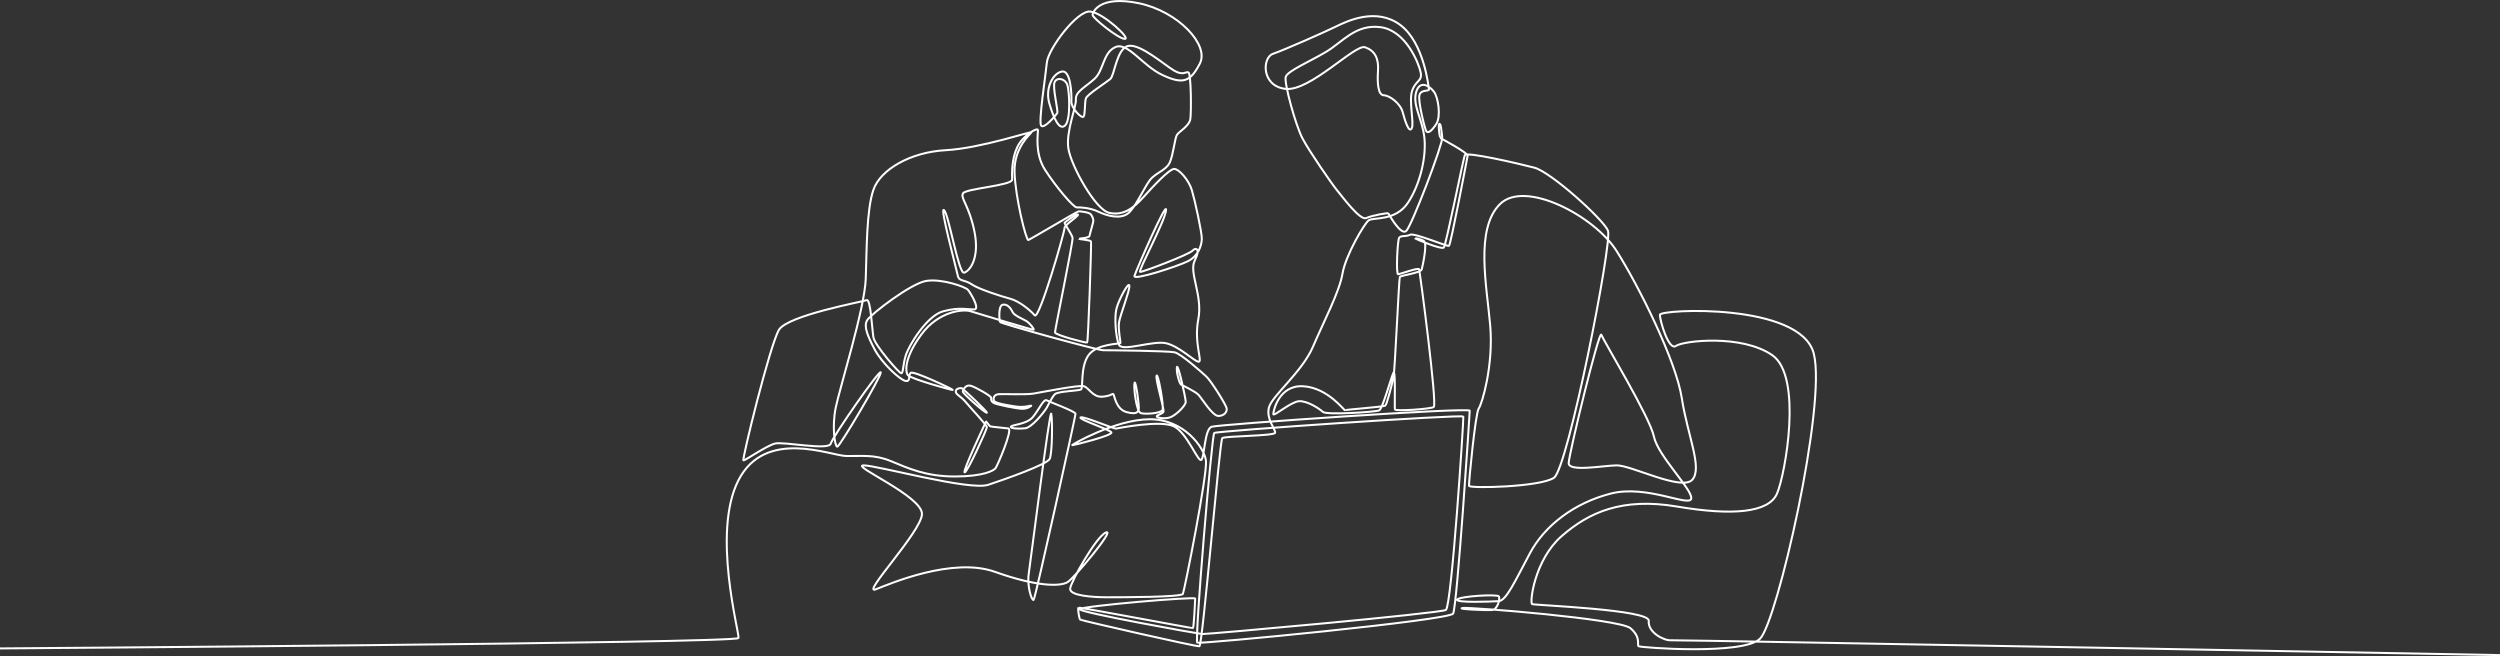 <?xml version="1.0" encoding="UTF-8" standalone="no"?>
<svg
   xmlns:dc="http://purl.org/dc/elements/1.1/"
   xmlns:cc="http://creativecommons.org/ns#"
   xmlns:rdf="http://www.w3.org/1999/02/22-rdf-syntax-ns#"
   xmlns:svg="http://www.w3.org/2000/svg"
   xmlns="http://www.w3.org/2000/svg"
   xmlns:sodipodi="http://sodipodi.sourceforge.net/DTD/sodipodi-0.dtd"
   xmlns:inkscape="http://www.inkscape.org/namespaces/inkscape"
   version="1.2"
   viewBox="0 0 9954.252 2612.454"
   width="3185.361"
   height="835.985"
   id="svg839"
   sodipodi:docname="services-vector.svg"
   inkscape:version="1.0 (4035a4f, 2020-05-01)">
  <rect x="0" y="0" width="9954.252" height="2612.454" fill="#333333" stroke="none"/>
  <defs
     id="defs843" />
  <sodipodi:namedview
     inkscape:document-rotation="0"
     pagecolor="#ffffff"
     bordercolor="#666666"
     borderopacity="1"
     objecttolerance="10"
     gridtolerance="10"
     guidetolerance="10"
     inkscape:pageopacity="0"
     inkscape:pageshadow="2"
     inkscape:window-width="1496"
     inkscape:window-height="811"
     id="namedview841"
     showgrid="false"
     fit-margin-top="0"
     fit-margin-left="0"
     fit-margin-right="0"
     fit-margin-bottom="0"
     inkscape:zoom="0.37083333"
     inkscape:cx="-157.20864"
     inkscape:cy="462.78456"
     inkscape:window-x="0"
     inkscape:window-y="34"
     inkscape:window-maximized="1"
     inkscape:current-layer="svg839" />
  <title
     id="title833">Vector Smart Object-ai</title>
  <style
     id="style835">
		.s0 { fill: none;stroke: #ffffff;stroke-miterlimit:10;stroke-width: 8.1 } 
	</style>
  <g
     id="Layer 1"
     transform="translate(1817.712,-705.484)">
    <path
       sodipodi:nodetypes="ccscsssccccscsccccccscccsccccccccsccccscssccccscscccccccccssssccsscssscccscccscccscsccccccccscscccscsssccscccccccccccccscsccccccscsccsccsscscscsccsccsscccsccccccccsscccccscsscssssccccsccccscscccscsccccccccccsccsscsccscsccscccccccscsccccscsccccccccccscccscscscccccsccssccccccccccccccccccsccccscccc"
       id="&lt;Path&gt;"
       class="s0"
       d="m -1817.683,3287.327 c 0,0 2936.383,-20.827 2940.483,-41.427 4.2,-20.6 -107.3,-420.3 0,-628.7 107.3,-208.4 366.3,-97 429.2,-96 63,1.1 110.8,-7.2 177.5,20.3 66.7,27.5 138.2,61.2 253.8,61.2 115.5,0 155.8,-23.7 163,-33 7.2,-9.3 70.1,-155.4 50.9,-158.2 -19.3,-2.7 -65.7,-6.5 -71.2,-8.2 -5.5,-1.8 -16.9,-21.7 -17.9,-18.9 -1,2.7 -94.6,199.8 -84.9,201.8 9.6,2.1 88.5,-170.7 88.5,-179.5 0,-8.8 -60.9,-72.2 -82.8,-98.8 -21.9,-26.5 -42.3,-31.7 -41,-44.6 1.3,-12.9 21.2,-13.4 24.9,-11.7 3.8,1.7 106.3,97 98.4,97.3 -7.9,0.4 -96.6,-78 -95.6,-84.6 1,-6.5 11.3,-28.2 31.3,-23 19.9,5.2 83.1,41.9 82.1,48.1 -1,6.1 -1,14.1 10.3,20.6 11.4,6.4 92.1,23.2 113.8,23.2 21.6,0 36.8,-12.1 35.3,-12.9 -1.6,-0.8 -26.8,8.8 -59.1,4.1 -32.2,-4.6 -86.4,-12.9 -89.7,-24 -3.4,-11 1.3,-24.2 20.1,-25.5 18.8,-1.3 106.3,2.8 137.7,-2.3 31.5,-5.2 180,-35.1 200.2,-29.4 20.1,5.7 35.6,44.3 73.2,41.8 37.7,-2.6 40.8,-15 44.9,-9.8 4.1,5.1 9.8,59.8 52.6,71.2 42.8,11.3 44.4,-2.1 48,-10.4 3.6,-8.2 -11.9,-119.6 -16.5,-106.2 -4.7,13.4 6.2,115.5 25.3,120.7 19,5.1 79.9,1 86.1,-12.9 6.2,-13.9 -18.1,-149.6 -23.7,-136.2 -5.7,13.4 32,135.7 27.3,143.9 -4.6,8.3 -28.4,13.4 -26.8,18.6 1.5,5.2 33,11.3 55.2,2.6 22.2,-8.8 60.3,-45.9 60.3,-60.9 0,-15 -31.4,-156.8 -35,-138.2 -3.7,18.5 10.4,66.7 16.5,69.6 6.1,2.9 56.7,27.3 69.1,40.2 12.4,12.9 56,85.1 79.8,84.5 23.7,-0.7 34.7,-16.6 32.6,-30.3 -2,-13.8 -62.2,-109.4 -80.8,-126.6 -18.5,-17.2 -100.4,-90.7 -126.9,-96.6 -26.4,-5.8 -260,-8.2 -284,-8.2 -24.1,0 -409.6,-106.7 -411.3,-112.8 -1.7,-6.2 -7.6,-64 11.3,-68.5 18.9,-4.5 33.7,16.5 39.6,29.6 5.8,13.1 39.9,27 54.1,35.2 14.3,8.3 34.3,34.6 28.7,34.9 -5.5,0.4 -222.8,-64.9 -251.3,-73.9 -28.6,-8.9 -126.6,-0.5 -195.2,92.9 -68.6,93.3 -64,148 -53.6,161.9 10.3,14 182.4,62.6 179.6,58.8 -2.7,-3.7 -156.6,-77.3 -168.1,-68 -11.5,9.2 1.3,35 -20,32.3 -21.3,-2.8 -94.9,-70.9 -123.8,-125.9 -28.9,-55 -44.7,-93.2 -29.2,-116.9 15.5,-23.7 173.8,-146.5 235.7,-155.8 61.9,-9.3 154.8,23.7 165.1,35.6 10.3,11.9 48.5,76.3 25.8,77.9 -22.7,1.5 -59.3,-10.3 -124.8,7.7 -65.6,18.1 -136.7,137.2 -148.6,175.4 -11.9,38.2 -9.5,71.4 -18.1,71.2 -8.6,-0.2 -105.5,-111.9 -110.7,-142.9 -5.3,-30.9 -11,-154.4 -26.8,-148.2 -15.8,6.2 -314.3,60.5 -349.4,118.3 -35.1,57.8 -148.6,520 -141.4,520 7.3,0 90.8,-57.8 124.9,-67.1 34,-9.3 214.6,28.9 222.8,0 8.3,-28.9 196,-298.2 199.1,-283.7 3.1,14.4 -164,297.1 -173.3,296.1 -9.3,-1 -21.7,-77.4 -6.2,-154.8 15.5,-77.3 115.6,-395.1 119.7,-513.8 4.1,-118.6 3,-274.7 30.6,-354.5 27.5,-79.8 146.5,-149.9 287.5,-157.5 141,-7.6 343.9,-77.7 341.2,-70.9 -2.8,6.9 -69.5,58.5 -66.8,158.2 2.8,99.8 46.1,273.8 55.1,270.3 8.9,-3.4 194.8,-114.3 200.4,-114.3 5.7,0 41.3,3.6 48,11.9 6.7,8.2 10.3,19.6 10.3,25.8 0,6.1 -13.9,51.2 -15.3,60.1 -1.3,9 -45.4,10.7 -44.3,11.7 1,1.1 47.8,5.2 50.2,10.3 2.4,5.2 -11.2,400.2 -15.3,402.7 -4.1,2.6 -127.4,-29.9 -128,-40.2 -0.5,-10.3 73,-363.7 69.9,-377.1 -3,-13.4 -33.2,-56.9 -32,-59.5 1.2,-2.5 53.3,-40 53.5,-32.1 0.1,7.9 -54.7,40.6 -53.7,54 1,13.4 -101.1,367.3 -118.6,346.6 -17.6,-20.6 -61.9,-56.7 -97,-66 -35.1,-9.3 -126.9,-38.5 -154.4,-57.8 -27.5,-19.2 -50.2,-9.6 -55,-35.1 -4.9,-25.4 -73.6,-279.2 -54.4,-259.9 19.3,19.2 57.8,255.1 79.8,248.9 22,-6.2 62.2,-56 41.6,-161.3 -20.6,-105.2 -57.8,-135.6 -45.9,-154.7 11.9,-19.1 196,-31 195.5,-54.7 -0.5,-23.7 -2.6,-79.9 20.1,-128.4 22.7,-48.5 81,-80 82.6,-69.2 1.5,10.9 -15,91.3 28.3,158.9 43.4,67.6 113.5,150.1 126.4,149.6 12.9,-0.5 52.1,0.5 87.2,17.6 35.1,17 88.2,29.9 117.6,5.6 29.4,-24.2 64,-102.8 86.3,-132 22.4,-29.3 64.7,-38.2 79.1,-70.2 14.5,-32 20,-97.3 28.9,-110.4 8.9,-13 48.8,-35 53,-62.2 4.1,-27.2 3.4,-181.9 -7.6,-186.1 -11,-4.1 -20.6,14.5 -57.8,-7.5 -37.1,-22 -133.1,-106.3 -180.5,-98 -47.5,8.2 -55.7,117.6 -72.9,132 -17.2,14.5 -91.5,61.2 -97,77 -5.5,15.9 -2.1,64.7 -9.6,73 -7.6,8.2 -49.6,-34.4 -48.2,-61.3 1.4,-26.8 -2.2,-125.3 -37.8,-118.6 -35.6,6.7 -67.6,66 -50,126.9 17.5,60.9 40.7,110.4 63.4,87.2 22.7,-23.2 16.5,-136.2 8.3,-161 -8.3,-24.7 -40.8,-32 -50.6,-11.3 -9.8,20.6 15.5,115.5 10.3,123.8 -5.1,8.2 -52.6,64.5 -63.9,50 -11.4,-14.4 17.5,-198.1 22.7,-251.7 5.1,-53.7 120.7,-208.4 172.8,-202.7 52.1,5.6 163.5,109.8 137.2,108.8 -26.3,-1 -128.4,-84 -128,-95.4 0.4,-11.5 27.9,-79 184.2,-46.5 156.3,32.5 281.1,165.7 243,239.9 -38.2,74.3 -67.6,83.6 -148.1,46.4 -80.5,-37.1 -139.3,-134.1 -188.8,-111.4 -49.5,22.7 -45.4,91.8 -82.5,125.9 -37.2,34 -76.4,51.1 -74.3,82 2.1,31 -40.2,127.4 -29.9,195.5 10.3,68.1 107.6,244.6 163,256.4 55.4,11.8 95.4,-17.6 135.1,-61.9 39.8,-44.4 103.7,-113 123.3,-113 19.6,0 58.3,44.9 70.2,84.1 11.8,39.2 40.4,168.7 39.7,194.8 -0.7,26.1 -13.8,68.1 -55.7,88.7 -42,20.7 -218,77.8 -212.5,58.5 5.5,-19.3 131.3,-308.1 125.8,-261.4 -5.5,46.8 -113.8,244.2 -103.1,245.2 10.6,1.1 194.3,-69.1 208.2,-84.2 13.9,-15.1 33.2,-8.3 9.1,39.2 -24.1,47.4 32.8,139.1 14.3,233.5 -18.6,94.4 19.1,172.3 0.5,169.2 -18.6,-3.1 -75.3,-60.4 -127.4,-73.3 -52.1,-12.9 -175.9,34.6 -188.8,6.2 -12.9,-28.3 -19.1,-108.8 -10.3,-143.9 8.7,-35.1 50,-111.9 51.5,-91.3 1.6,20.6 -37.1,117.1 -41.2,146 -4.1,28.9 6.7,77.2 5.7,81.7 -1.1,4.4 -92.9,2 -126.6,47.8 -33.7,45.7 -21.3,131.7 -30.3,137.2 -8.9,5.5 -92.8,6.9 -104.5,19.2 -11.7,12.4 -22,35.8 -32.3,53.7 -10.4,17.9 -59.2,79.1 -86,81.8 -26.8,2.8 -61.2,0.7 -56.4,-6.8 4.8,-7.6 63.3,-9 87.3,-37.9 24.1,-28.9 42.8,-73.5 55.1,-66.7 12.3,6.8 114.8,44 114.8,53.7 0,9.6 -159.5,734.5 -166.8,740.7 -7.2,6.2 -26.8,-54.7 -19.6,-103.2 7.3,-48.4 84.6,-664.4 89.8,-637.5 5.1,26.8 4.1,157.8 -6.2,179.5 -10.3,21.6 -170.2,78.4 -244.5,103.1 -74.3,24.8 -442.1,-77.3 -496.3,-77.3 -54.1,0 236.8,123.8 232.2,195 -4.7,71.1 -243,321.8 -184.2,298.6 58.8,-23.2 307.7,-129.6 475.1,-69.6 167.4,60 262.1,58.8 289.9,40.2 27.9,-18.5 190.9,-213.5 151.7,-197 -39.2,16.5 -138.3,193.9 -142.4,222.8 -4.1,28.9 88.7,35.1 146.5,35.1 57.8,0 296.1,0 302.3,-13.4 6.2,-13.4 99,-479.8 91.8,-531.3 -7.2,-51.6 -87.7,-165.1 -224.9,-164.1 -137.2,1.1 -312.6,103.2 -308.5,103.7 4.2,0.5 165.6,-39.7 156.8,-51.6 -8.7,-11.8 -132,-52.1 -122.7,-59.3 9.3,-7.2 132,45.9 141.3,44.4 9.3,-1.6 174.8,-35.1 229.6,-9.3 54.7,25.8 98.6,149.7 110.9,133.1 12.2,-16.6 12.4,-121.8 40.2,-131.1 27.9,-9.2 1027.6,-78.4 1027.6,-63.9 0,14.4 -50.6,781 -66.1,807.8 -15.4,26.8 -1006.9,122.1 -1018.6,115.9 -11.7,-6.2 57.8,-826.7 67.4,-835 9.7,-8.2 989.8,-75 991.8,-65.3 2.1,9.6 -46.7,756.5 -69.4,769.9 -22.7,13.5 -953.3,97.4 -970.5,96 -17.2,-1.4 -492.5,-86.7 -487,-99 5.5,-12.4 459.3,-51.1 459.3,-42.3 0,8.7 -5.7,116 -8.8,117.6 -3.1,1.5 -455.5,-84.6 -457,-81.5 -1.6,3.1 3.1,44.3 8.2,47.9 5.2,3.6 461.5,108.2 474.3,105.8 12.7,-2.4 80.8,-819.2 91.1,-828.5 10.3,-9.2 208.4,-8.2 210.5,-21.6 2,-13.4 -36.1,-53.7 -24.8,-100.1 11.4,-46.4 132.1,-141.3 175.4,-242.4 43.3,-101.2 105.2,-217.7 117.6,-291 12.4,-73.2 87,-199.1 104.2,-212.2 17.2,-13 107.3,4.8 156.8,-70.5 49.5,-75.3 73.3,-184.6 65,-258.9 -8.2,-74.3 -47.4,-128.5 -33,-180.1 14.5,-51.5 53.7,-25.7 71.2,-2.5 17.5,23.2 28.4,99 9.3,128.4 -19.1,29.4 -34.1,39.2 -40.3,27.9 -6.1,-11.4 -33,-118.8 -26.8,-142.9 6.2,-24.1 39.6,-13.1 37.8,-23.4 -1.7,-10.3 -19.2,-185 -114.1,-255.9 -94.9,-70.8 -209.8,-16.5 -255.9,6.2 -46.1,22.7 -208.4,94.3 -251,108.7 -42.7,14.4 -47.5,127.9 49.5,139.6 97,11.7 277.9,-179.5 317.1,-165.7 39.2,13.7 55,44 51.6,94.2 -3.5,50.2 0.6,96.3 23.3,97 22.7,0.7 65.4,31.6 75,67.4 9.6,35.7 24.8,83.9 35.8,64.6 11,-19.2 -12.4,-108.6 2,-150.6 14.5,-42 41.3,-36.5 33.7,-72.9 -7.5,-36.5 -59.1,-165.8 -158.8,-179.5 -99.8,-13.8 -152,59.1 -218.1,98.3 -66,39.2 -152.7,75.7 -160.2,99.1 -7.6,23.4 39.2,193.2 66.7,245.5 27.5,52.3 117.6,182.3 137.5,206.4 20,24 91.5,121 115.6,110.7 24.1,-10.3 86.7,-22 88.7,-18.6 2.1,3.5 49.5,88.7 70.9,70.2 21.3,-18.6 146.5,-346 143.7,-372.8 -2.7,-26.8 -6.9,-62.3 -12,-52.6 -5.2,9.6 3.1,54.7 4.1,55 1,0.3 111.1,59.1 109,70.5 -2,11.3 -67.6,355.9 -74.3,359 -6.7,3.1 -139.2,-53.1 -155.2,-44.3 -16,8.7 -37.3,1.3 -43.5,12.7 -6.2,11.3 -13.1,145.5 -3.5,144.4 9.7,-1 81.2,-27.8 83.6,-19.6 2.4,8.3 73.2,540.3 57.8,548.5 -15.5,8.3 -152.4,17.2 -154.4,9.7 -2.1,-7.6 3.4,-166.5 -6.2,-145.8 -9.7,20.6 -42.7,142.3 -56.4,149.2 -13.8,6.9 -210.5,19.3 -224.3,6.2 -13.7,-13.1 -62.5,-44.7 -94.9,-42.6 -32.3,2 -102.5,63.2 -102.5,51.5 0,-11.7 21.7,-117.2 119.7,-111 98,6.1 164.1,98.8 166.1,95.7 2.1,-3.1 153.4,-13.6 159.9,-18.4 6.6,-4.8 26.5,-83.2 32.7,-112.1 6.2,-28.9 21.7,-393.4 25.5,-400.3 3.7,-6.9 83.2,-15.4 87.3,-30.9 4.1,-15.5 22.7,-102.7 8.8,-112 -14,-9.2 -35.1,-12.3 -35.1,-10.8 0,1.6 105.2,45.9 114,36.6 8.8,-9.2 77.4,-352.8 83.6,-367.8 6.2,-14.9 210.8,32.4 276.8,49.6 66,17.1 274.6,205.8 293.2,250.7 18.5,44.8 -159.4,947 -215.1,984.2 -55.7,37.1 -336.7,43 -338.1,32 -1.4,-11 25.5,-289.6 38.5,-307.5 13.1,-17.9 59.7,-171.6 45.8,-331.8 -14,-160.3 -60.4,-383.1 38.7,-482.2 99,-99 376,46.4 464.2,185.7 88.2,139.3 236.8,436.4 260,586.5 23.2,150.2 83.6,278.6 41.8,325 -41.8,46.5 -244.5,-58.8 -301.8,-57.2 -57.2,1.5 -191.4,26.8 -190.3,-9.3 1,-36.1 121.7,-533.4 130,-510.7 8.2,22.7 193.9,329.1 209.4,405.4 15.5,76.4 153.7,210.5 148.6,246.6 -5.2,36.1 -176.5,-56.7 -320.9,-19.6 -144.4,37.2 -262,125.9 -321.9,238.3 -59.8,112.5 -93.9,187.8 -123.8,189.9 -29.9,2 -173.3,7.2 -165.1,-6.2 8.3,-13.4 162,-22.7 166.1,-12.4 4.2,10.3 -4.6,52.6 -28.8,54.2 -24.3,1.5 -146.5,-4.2 -115.1,-8.3 31.5,-4.1 624.2,43.3 667.5,80.5 43.4,37.1 24.8,66.1 32.5,71.7 7.8,5.7 415.9,36.1 483.4,-29.9 67.6,-66.1 265.6,-930.6 214.1,-1134.9 -51.6,-204.3 -612.9,-177.4 -612.9,-154.7 0,22.7 35.1,144.4 64,123.8 28.9,-20.7 262,-47.5 383.8,37.1 121.7,84.6 51.6,474.6 18.6,550.9 -33.1,76.4 -178,88.7 -397.8,51.6 -219.7,-37.1 -351.3,23.2 -459.6,117.6 -108.3,94.4 -128.4,266.2 -117.6,270.8 10.8,4.7 468.9,21.7 464.3,66.6 -4.7,44.9 58.8,78.9 88.2,77.4 29.4,-1.6 3301.065,59.089 3301.065,59.089" />
  </g>
</svg>

